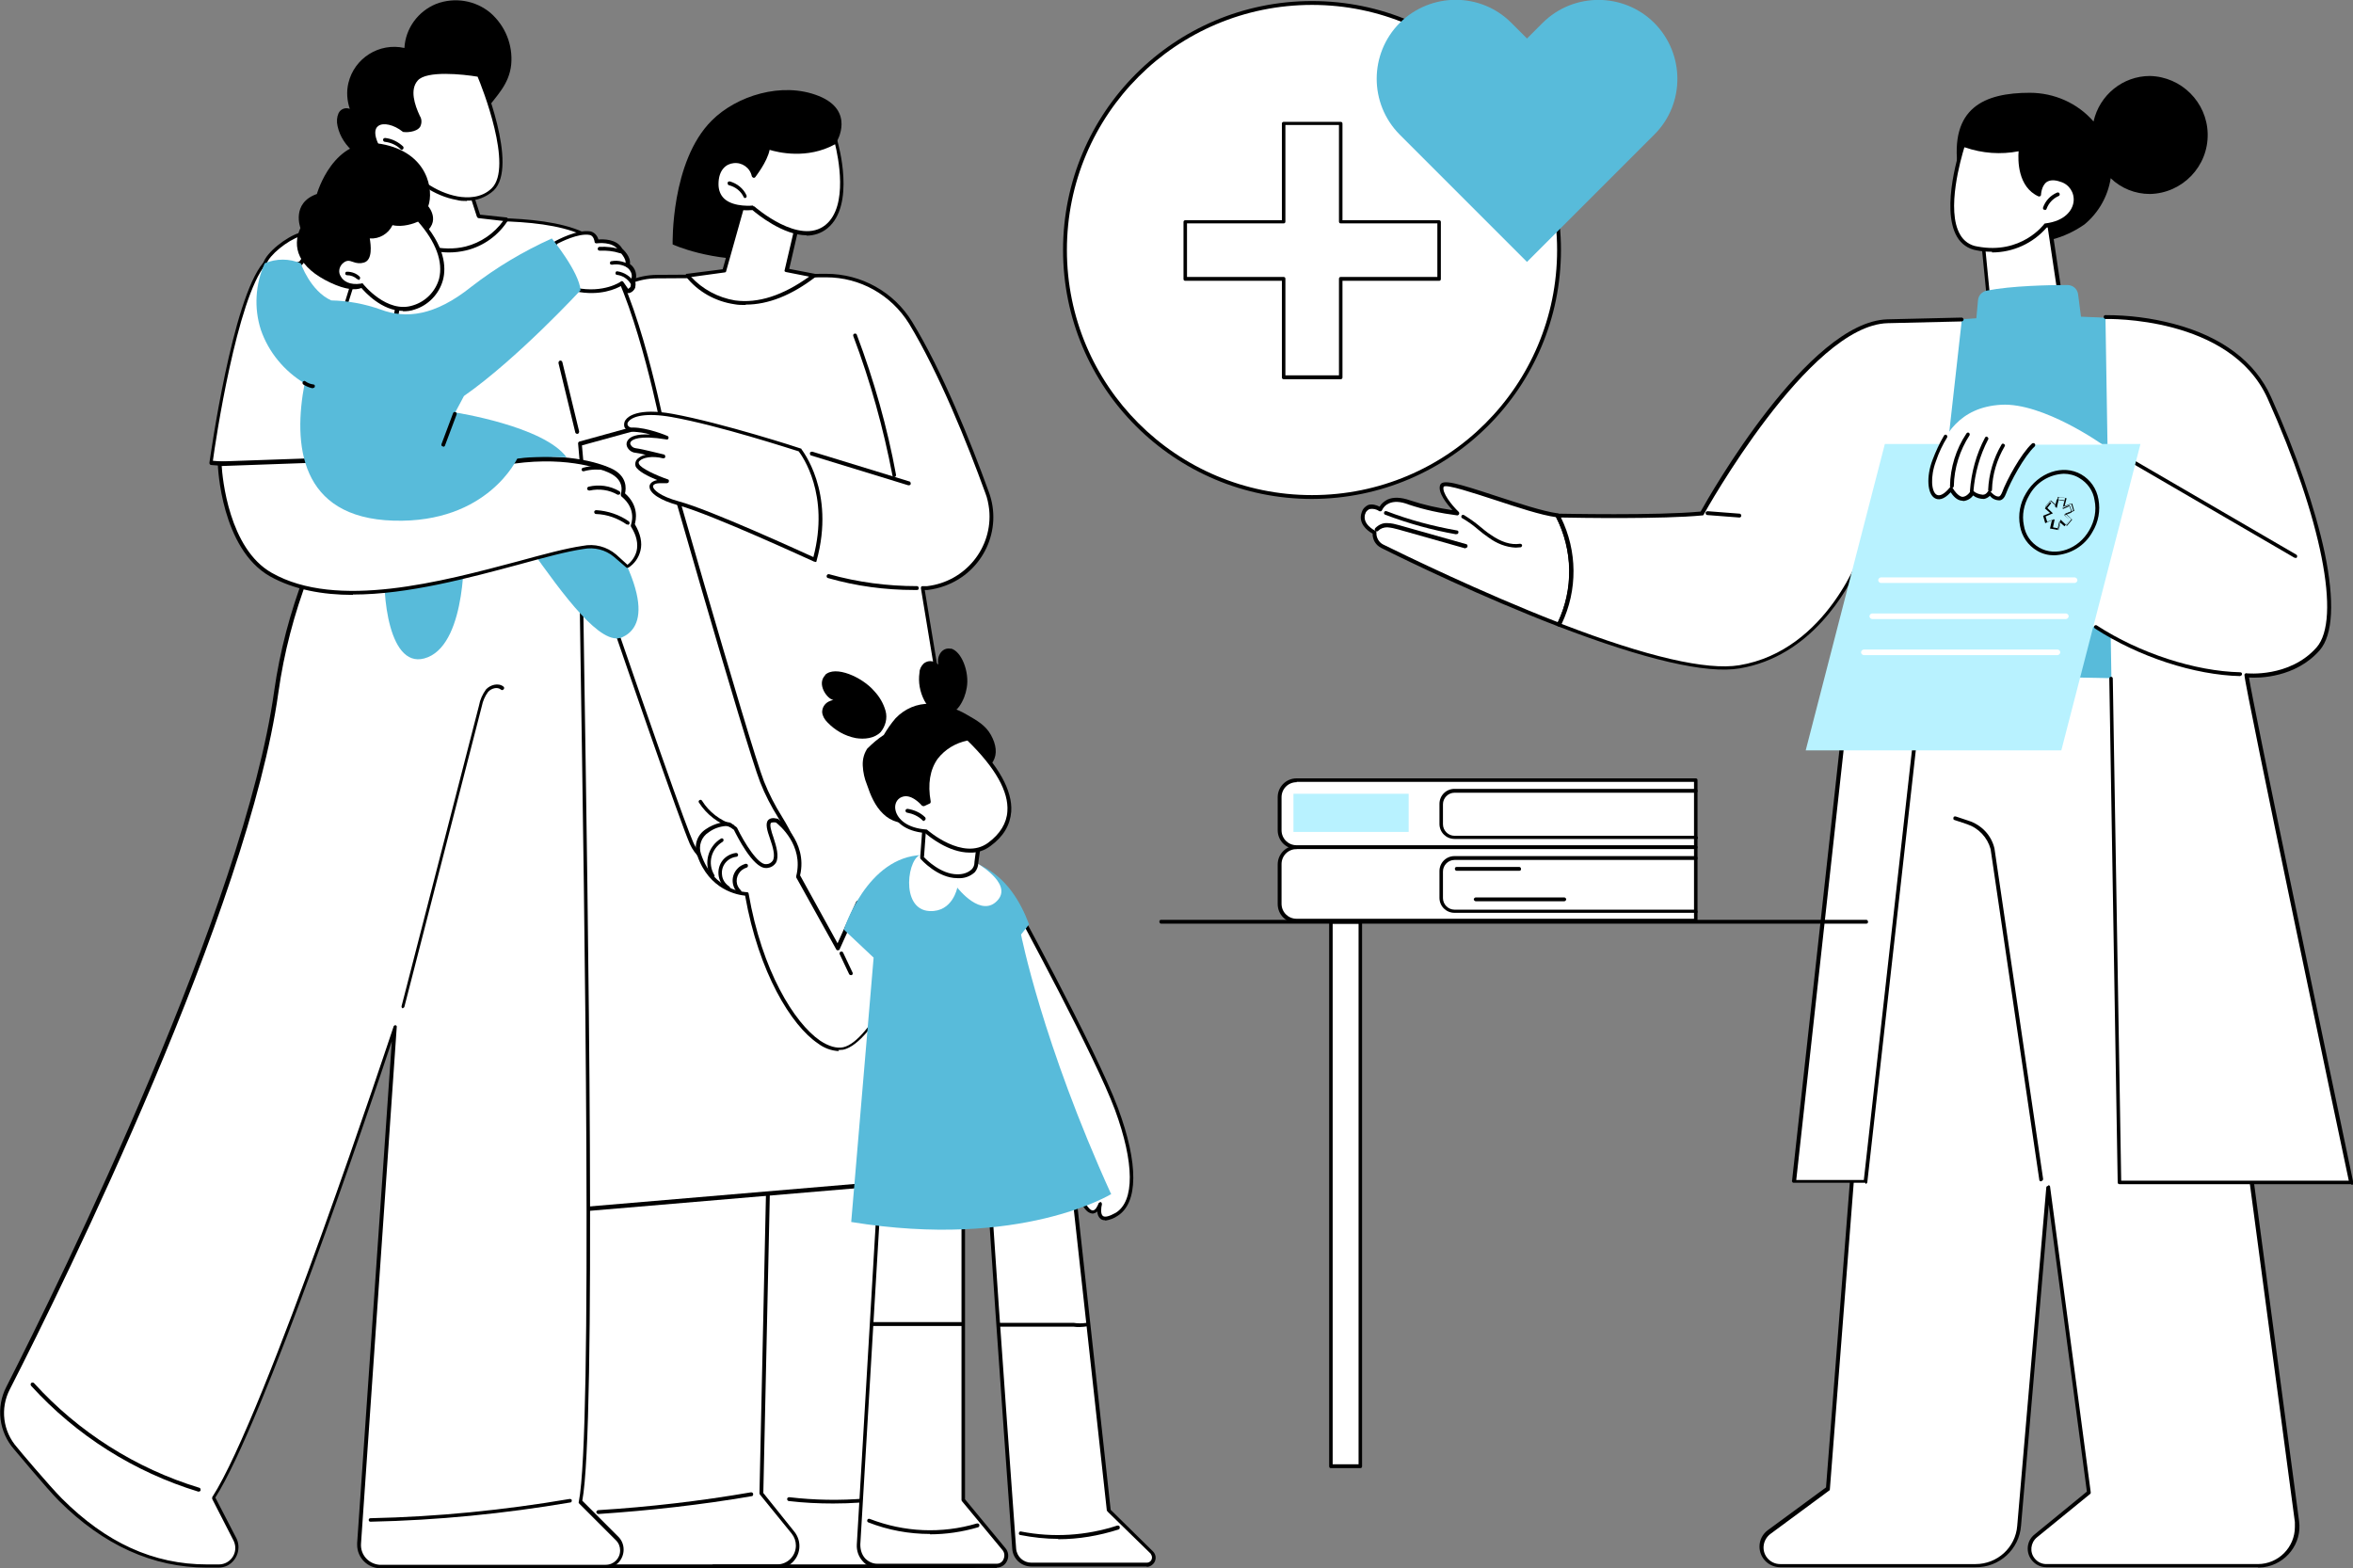 <?xml version="1.0" encoding="UTF-8"?>
<svg id="Calque_1" xmlns="http://www.w3.org/2000/svg" version="1.1" xmlns:xlink="http://www.w3.org/1999/xlink" viewBox="0 0 672 447.9">
  <rect x="0" y="0" width="672" height="447.9" fill="#808080" stroke="none"/>
  <!-- Generator: Adobe Illustrator 29.3.1, SVG Export Plug-In . SVG Version: 2.1.0 Build 151)  -->
  <defs>
    <style>
      .st0 {
        fill: #fff;
      }

      .st1 {
        fill: #58bbda;
      }

      .st2 {
        fill: #b8f2ff;
      }
    </style>
  </defs>
  <g id="Private_Health_Insurance_Companies">
    <g id="Illustration">
      <path id="Tracé_133018" d="M239,40.4s5.3-8.8-5.2-13-23.5,0-30.5,7c-11.8,11.7-11.2,35.4-11.2,35.4,0,0,10.9,5.1,26.5,4.2,9.3-7.6,20.4-33.6,20.4-33.6h0Z"/>
      <path id="Tracé_133019" class="st0" d="M160.5,335.5v103.4c0,4.7,3.8,8.5,8.5,8.5h107.8c3.4,0,6.1-2.7,6.1-6.1,0-1.3-.4-2.6-1.2-3.6l-9.7-13.2-7.5-95.8-104,6.8Z"/>
      <path id="Tracé_133020" d="M276.8,447.9h-107.8c-5,0-9-4-9-9v-103.4c0-.3.2-.5.5-.5l104-6.8c.3,0,.5.2.6.5,0,0,0,0,0,0l7.5,95.6,9.6,13c2.2,2.9,1.5,7.1-1.4,9.3-1.1.8-2.5,1.3-3.9,1.3h0ZM161,336v102.9c0,4.4,3.6,7.9,7.9,7.9h107.8c3.1,0,5.6-2.5,5.6-5.5,0-1.2-.4-2.3-1.1-3.3l-9.7-13.2c0,0,0-.2,0-.3l-7.5-95.3-102.9,6.7h0Z"/>
      <path id="Tracé_133021" d="M221.9,447.9h-18.1c-.3,0-.5-.3-.5-.6,0-.3.2-.5.5-.5h18.1c3,0,5.4-2.4,5.4-5.4,0-1.2-.4-2.4-1.2-3.4l-9.1-11.2c0,0-.1-.2-.1-.3l2-92.1c0-.3.3-.5.6-.5.3,0,.5.3.5.6l-2,91.9,8.9,11.1c2.2,2.8,1.8,6.8-1,9.1-1.1.9-2.6,1.4-4.1,1.4h0Z"/>
      <path id="Tracé_133022" d="M170.9,432.4c-.3,0-.5-.2-.6-.5,0-.3.2-.5.5-.6h0c14.6-.9,29.2-2.6,43.7-5.1.3,0,.6.2.6.5,0,.3-.1.6-.4.6-14.5,2.5-29.1,4.1-43.8,5.1h0,0Z"/>
      <path id="Tracé_133023" d="M238,429.4c-4.2,0-8.5-.2-12.7-.7-.3,0-.5-.3-.5-.6,0-.3.3-.5.6-.5,14.4,1.7,29,.5,42.9-3.6.3,0,.6,0,.7.4,0,.3,0,.6-.4.7,0,0,0,0,0,0-10,2.9-20.3,4.3-30.7,4.3h0Z"/>
      <path id="Tracé_133024" class="st0" d="M263.5,167.9h1.4c11.2-1.3,19.3-11.3,18.1-22.5-.2-1.7-.6-3.3-1.1-4.9-5.6-15.3-13.4-34.6-21.9-48.5-5.2-8.4-14.4-13.5-24.3-13.5l-48.2.3c-10.6,0-19.3,8.3-20,18.9l-15.6,248.7,139.2-11.8-27.6-166.8h0Z"/>
      <path id="Tracé_133025" d="M152,347.1c-.3,0-.5-.2-.5-.5,0,0,0,0,0,0l15.6-248.7c.7-10.8,9.7-19.3,20.5-19.4l48.2-.3h.2c10,0,19.3,5.2,24.5,13.7,8.7,14.2,16.7,34.3,21.9,48.6,4,10.8-1.6,22.8-12.5,26.8-1.6.6-3.3,1-5,1.2h-.8c0,0,27.5,166.3,27.5,166.3,0,.3-.1.6-.4.6,0,0,0,0,0,0l-139.2,11.8h0ZM236,79.2h-.2l-48.2.3c-10.3,0-18.8,8.1-19.5,18.4l-15.6,248,138-11.7-27.5-166.2c0-.3.1-.6.4-.6,0,0,0,0,0,0h1.4c10.9-1.3,18.8-11,17.7-21.9-.2-1.6-.5-3.2-1.1-4.7-5.2-14.3-13.2-34.2-21.8-48.4-5.1-8.2-14-13.2-23.6-13.2h0Z"/>
      <path id="Tracé_133026" d="M261.1,168.5c-8.3,0-16.6-1.1-24.6-3.4-.3,0-.5-.4-.4-.7s.4-.5.7-.4c8.2,2.3,16.6,3.4,25.1,3.4h0c.3,0,.5.3.5.6,0,.3-.2.5-.5.5h-.8,0Z"/>
      <path id="Tracé_133027" d="M255.4,136.3c-.3,0-.5-.2-.5-.4-2.6-13.6-6.3-26.9-11.2-39.9-.1-.3,0-.6.3-.7.3-.1.6,0,.7.3,4.9,13,8.7,26.4,11.2,40,0,.3-.1.6-.4.6,0,0,0,0,0,0,0,0,0,0,0,0h0Z"/>
      <path id="Tracé_133028" d="M259.6,138.6c0,0-.1,0-.2,0l-27.7-8.5c-.3,0-.4-.4-.4-.7,0-.3.4-.4.7-.4h0l27.7,8.5c.3,0,.4.4.4.7,0,.2-.3.4-.5.4h0Z"/>
      <path id="Tracé_133029" class="st0" d="M213.6,53.1l-6.8,24.1-10.5,1.4s13.1,17.8,36.1,0l-7.8-1.5,3.8-16.2-14.8-7.9h0Z"/>
      <path id="Tracé_133030" d="M212.9,87.1c-1,0-2.1,0-3.1-.2-5.5-.8-10.5-3.6-13.9-7.9-.2-.2-.1-.6.1-.8,0,0,.2,0,.2,0l10.2-1.3,6.7-23.8c0-.2.2-.3.3-.4.2,0,.3,0,.5,0l14.8,7.9c.2.1.3.4.3.6l-3.6,15.6,7.3,1.4c.3,0,.5.3.4.6,0,.1,0,.2-.2.3-6.9,5.3-13.6,7.9-19.9,7.9h0ZM197.3,79c3.3,3.6,7.8,6,12.6,6.8,6.6.9,13.7-1.4,21.2-6.8l-6.6-1.3c-.1,0-.3-.1-.4-.2,0-.1-.1-.3,0-.4l3.7-15.8-13.8-7.4-6.6,23.5c0,.2-.2.4-.4.4l-9.5,1.3h0ZM206.8,77.2h0Z"/>
      <path id="Tracé_133031" class="st0" d="M238.7,40.5s5.1,17.8-2.7,24.2-21-5.3-21-5.3c0,0-10.6,1.3-10.5-6.6,0-8.6,9.3-8.1,10.5-2.4,0,0,3.8-4.7,4.1-8.2,0,0,10.3,3.8,19.5-1.7h0Z"/>
      <path id="Tracé_133032" d="M230.4,67.2c-6.8,0-14.2-6.1-15.5-7.2-1.2.1-6,.4-8.8-2.2-1.4-1.3-2.2-3.1-2.1-5,0-4.8,2.7-6.8,5.2-7.1,2.6-.3,5,1.1,6,3.5,1.1-1.5,3.2-4.6,3.4-7.1,0-.2.1-.3.2-.4.1,0,.3-.1.5,0,0,0,10.2,3.6,19.1-1.7.1,0,.3,0,.5,0,.2,0,.3.2.3.4.2.7,5.2,18.2-2.9,24.8-1.7,1.4-3.8,2.1-6,2.1h0ZM215.1,58.9c.1,0,.3,0,.4.1.1.1,12.9,11.3,20.3,5.2,6.6-5.4,3.5-19.7,2.7-23-8,4.4-16.4,2.3-18.7,1.6-.7,3.5-4,7.6-4.1,7.8-.2.2-.5.3-.8,0,0,0-.2-.2-.2-.3-.5-2.4-2.8-4-5.2-3.7-2.1.2-4.3,1.9-4.3,6,0,1.6.5,3.1,1.7,4.2,2.8,2.5,8.2,1.9,8.2,1.9,0,0,0,0,0,0h0Z"/>
      <path id="Tracé_133033" d="M212.9,56.6c-.2,0-.4-.1-.5-.3-.8-1.7-2.3-2.9-4.2-3.4-.3,0-.4-.4-.4-.7,0-.3.4-.4.6-.4,2.1.6,3.9,2,4.8,4,.1.3,0,.6-.2.7,0,0,0,0,0,0,0,0-.2,0-.2,0h0Z"/>
      <path id="Tracé_133034" class="st0" d="M165.8,146.2c-.6,2.3,5.4,255.9,0,282.7l10.5,10.5c1.8,1.8,1.8,4.8,0,6.6-.9.9-2.1,1.4-3.3,1.4h-64.3c-3.4,0-6.1-2.7-6.1-6.1,0-.1,0-.3,0-.4l10.2-147.5s-36.5,110.9-51.8,134.5l6.1,11.9c1.3,2.6.3,5.7-2.3,7-.7.4-1.6.6-2.4.6h-3.4c-16,0-29.8-6.9-41.8-18.9-3.4-3.4-12.8-14.6-12.8-14.6-4.2-4.8-5-11.6-2.2-17.2,16.1-31.7,68-137.4,76.6-198.8,1.6-11.4,4.5-22.6,8.7-33.3l5.3-13.9,73-4.3h0Z"/>
      <path id="Tracé_133035" d="M173,447.9h-64.3c-3.7,0-6.7-3-6.7-6.7,0-.2,0-.3,0-.5l9.9-143.3c-6.7,20.1-36.8,109-50.4,130.3l6,11.6c1.4,2.8.3,6.3-2.5,7.8-.8.4-1.7.6-2.6.6h-3.4c-15.3,0-29.5-6.4-42.2-19.1-3.4-3.4-12.7-14.6-12.8-14.7-4.3-4.9-5.2-12-2.2-17.8,15.8-31.1,67.9-137.2,76.5-198.7,1.6-11.4,4.6-22.6,8.7-33.4l5.3-13.9c0-.2.3-.3.5-.3l73-4.3c.2,0,.3,0,.4.2.1.1.1.3.1.5-.1,1,.1,18.1.5,41.7,1.1,71.4,3.5,219.5-.5,240.7l10.3,10.3c2,2,2,5.3,0,7.4-1,1-2.3,1.5-3.7,1.5h0ZM112.8,292.8s0,0,.1,0c.3,0,.5.3.4.6l-10.2,147.5c-.2,3.1,2.1,5.7,5.2,6,.1,0,.3,0,.4,0h64.3c2.3,0,4.1-1.8,4.1-4.1,0-1.1-.4-2.1-1.2-2.9l-10.5-10.5c-.1-.1-.2-.3-.1-.5,4-20,1.6-169.1.5-240.8-.4-27.3-.6-38.5-.5-41.3l-72,4.2-5.2,13.6c-4.1,10.7-7,21.8-8.6,33.2-8.6,61.6-60.8,167.9-76.7,199-2.8,5.4-2,12,2.1,16.6,0,.1,9.4,11.2,12.8,14.6,12.6,12.6,26.1,18.8,41.4,18.8h3.4c2.6,0,4.7-2.1,4.7-4.7,0-.7-.2-1.5-.5-2.1l-6.1-11.9c0-.2,0-.4,0-.5,15.1-23.3,51.4-133.3,51.8-134.4,0-.2.3-.4.5-.4h0Z"/>
      <path id="Tracé_133036" d="M115.2,288s0,0-.1,0c-.3,0-.5-.4-.4-.7l22.1-85.8c.3-1.7,1-3.2,2-4.6,1.2-1.3,3.5-2,5-.8.2.2.3.5,0,.8-.2.2-.5.3-.8,0-1-.8-2.7-.3-3.6.7-.9,1.2-1.5,2.6-1.8,4.1l-22.1,85.8c0,.2-.3.4-.5.4h0Z"/>
      <path id="Tracé_133037" d="M56.8,426c0,0-.1,0-.2,0-18.3-5.6-34.8-16-47.7-30.2-.2-.2-.2-.6,0-.8.2-.2.6-.2.8,0,12.7,14,29.1,24.4,47.2,29.9.3,0,.4.4.4.7,0,.2-.3.4-.5.4h0Z"/>
      <path id="Tracé_133038" d="M105.8,434.6c-.3,0-.5-.2-.5-.5,0-.3.2-.5.5-.5,19.1-.4,38.1-2.3,56.9-5.5.3,0,.6.1.6.4,0,.3-.1.6-.4.6-18.9,3.2-37.9,5.1-57.1,5.5h0Z"/>
      <path id="Tracé_133039" class="st0" d="M186.3,117.7s27,94.8,31.3,105.6,11,16,8.8,22.8-24,5.9-28.8-5.3-40.2-115.6-40.5-116.2c-3.6-9.7,29.3-6.9,29.3-6.9h0Z"/>
      <path id="Tracé_133040" d="M216.1,250.9c-7.5,0-16.2-3.3-19.1-9.9-2.8-6.5-16.4-45.4-39.2-112.5-.8-2.3-1.2-3.7-1.3-3.7-.5-1.3-.4-2.7.5-3.8,4.5-5.9,28.4-3.9,29.4-3.8.2,0,.4.2.5.4.3.9,27.1,94.9,31.3,105.6,1.4,3.5,3.1,6.8,5.1,10,2.9,4.8,5.1,8.7,3.6,13.2-.9,2.7-4.5,4.4-9.6,4.6-.4,0-.7,0-1.1,0h0ZM176.3,117.8c-7.2,0-16.2.7-18.5,3.8-.6.8-.7,1.9-.3,2.8,0,0,.4,1.1,1.3,3.8,28.8,84.7,37.2,107.9,39.2,112.4,2.8,6.5,11.8,9.6,19.2,9.2,4.6-.2,7.9-1.7,8.6-3.9,1.3-4-.7-7.5-3.5-12.3-2-3.2-3.8-6.6-5.2-10.2-4.1-10.4-29.4-98.9-31.2-105.3-1.2,0-5-.3-9.5-.3h0Z"/>
      <path id="Tracé_133041" class="st0" d="M165.7,126.7l23.3-6.4s-8.5-42.6-18.7-51.2-40.5-6-47-5.9-42,5.5-47.7,12.1c-9,10.4-15.3,56.9-15.3,56.9l28.4,2.3-4.2,26.2s60,1.7,83.4-8.7l-2.2-25.3h0Z"/>
      <path id="Tracé_133042" d="M93.3,161.3c-5.3,0-8.7,0-8.8,0-.3,0-.5-.3-.5-.6,0,0,0,0,0,0l4.1-25.7-27.8-2.2c-.3,0-.5-.3-.5-.6,0,0,0,0,0,0,.3-1.9,6.5-46.7,15.4-57.2,5.9-6.9,41.5-12.2,48-12.3.8,0,1.8,0,3.2-.1,10.5-.5,35.1-1.6,44.2,6.2,10.2,8.6,18.5,49.8,18.9,51.5,0,.3-.1.6-.4.6l-22.9,6.3,2.2,24.8c0,.2-.1.4-.3.5-17.9,7.9-57.2,8.8-74.9,8.8h0ZM85.1,160.1c6.4.1,60.2,1,82.2-8.5l-2.2-24.9c0-.3.1-.5.4-.6l22.8-6.3c-1-4.8-9.1-42.5-18.4-50.4-8.8-7.5-33.1-6.4-43.5-5.9-1.4,0-2.5.1-3.2.1-7.4.2-42,5.8-47.3,11.9-8.2,9.6-14.4,50.7-15.1,56.1l27.8,2.2c.3,0,.5.3.5.6,0,0,0,0,0,0l-4.1,25.6Z"/>
      <path id="Tracé_133043" d="M164.8,123.9c-.2,0-.5-.2-.5-.4l-4.8-19.8c0-.3.1-.6.4-.7s.6.1.7.4h0l4.8,19.8c0,.3-.1.6-.4.7,0,0,0,0,0,0,0,0,0,0-.1,0h0Z"/>
      <path id="Tracé_133044" class="st0" d="M132.5,48.5l4.3,13.3,7.9.9s-10.3,18.4-35.4,2.2l7.8-3.8-1.7-14.9,17.1,2.3h0Z"/>
      <path id="Tracé_133045" d="M128.3,72.1c-5.8,0-12.3-2.3-19.3-6.8-.3-.2-.3-.5-.2-.7,0,0,.1-.1.2-.2l7.5-3.7-1.7-14.5c0-.3.2-.6.5-.6,0,0,0,0,.1,0l17.1,2.3c.2,0,.4.2.4.4l4.2,13,7.5.8c.3,0,.5.3.5.6,0,0,0,.1,0,.2-2.7,4.3-7,7.4-11.9,8.6-1.7.4-3.3.6-5,.6h0ZM110.4,64.9c8.4,5.3,16.1,7.1,22.6,5.5,4.3-1.1,8.1-3.7,10.7-7.3l-7-.8c-.2,0-.4-.2-.5-.4l-4.2-13-16.1-2.2,1.7,14.2c0,.2,0,.4-.3.5l-6.9,3.4h0Z"/>
      <path id="Tracé_133046" d="M146,18.4c.5-5.6-1.7-11-5.9-14.7-4.3-3.6-10.2-4.6-15.5-2.6-5.2,2.1-8.8,7-9.1,12.6-7.2-1.6-14.3,2.9-16,10-.6,2.5-.4,5,.4,7.4-1.2-.5-2.6,0-3.2,1.2-.5,1.1-.6,2.4-.3,3.7,1.3,6.1,7.2,10.4,13.3,11.7,6.4,1.3,13,.1,18.5-3.3,5.1-3.3,7-8,10.4-12.7,3.2-4.4,6.8-7.5,7.4-13.3h0Z"/>
      <path id="Tracé_133047" class="st0" d="M136.8,21.4s10.9,26,3.9,32.8-21.6-.3-25.4-8c0,0-5.2,1.8-7.9-5-3-7.3,3.3-7.6,7.9-4,0,0,6.2.4,4.1-3.9s-2.7-8.2-.6-10.7c3.3-3.8,17.9-1.2,17.9-1.2h0Z"/>
      <path id="Tracé_133048" d="M133.4,57.4c-1,0-2,0-3-.3-6.3-1.1-12.8-5.5-15.4-10.4-1.4.3-5.7.5-8.1-5.4-1.6-4-.4-5.7.4-6.3,1.8-1.4,5.2-.7,8.2,1.5.9,0,3-.1,3.6-1.1.3-.7.2-1.4-.2-2-2.4-4.9-2.6-8.8-.5-11.3,3.5-4,17.8-1.5,18.4-1.4.2,0,.3.2.4.3.5,1.1,11,26.4,3.8,33.4-2.1,1.9-4.9,3-7.7,2.9h0ZM115.4,45.6c.2,0,.4.1.5.3,2.3,4.7,8.7,9.1,14.8,10.2,2.8.5,6.8.5,9.7-2.3,6.3-6.1-2.8-29.1-4-31.9-4.2-.7-14.6-1.8-17.1,1.1-2.3,2.6-.9,6.9.6,10.1.6.9.6,2.1.1,3.1-1.1,1.7-4.4,1.6-4.7,1.5-.1,0-.2,0-.3-.1-2.5-2-5.6-2.7-7-1.6-1.1.8-1.1,2.6,0,5,2.5,6.2,7,4.7,7.2,4.7,0,0,.1,0,.2,0h0Z"/>
      <path id="Tracé_133049" d="M114.8,42.8c-.1,0-.3,0-.4-.2-1.2-1.2-2.8-1.9-4.5-2.1-.3,0-.5-.3-.5-.6,0-.3.3-.5.6-.5,0,0,0,0,0,0,1.9.2,3.7,1.1,5.1,2.4.2.2.2.6,0,.8-.1.1-.2.2-.4.2h0Z"/>
      <path id="Tracé_133050" class="st1" d="M123.7,120.3s24.3-5,41.1,18.1c24.6,33.6,17.6,41.5,12.9,43.6-6,2.7-16.6-11.7-26.5-25.7h-18.7s1,26.8-10.3,31.4-13.2-18.8-12.2-27,13.6-40.4,13.6-40.4Z"/>
      <path id="Tracé_133051" class="st0" d="M88.5,131.4l-25.8.9s.9,23.9,14.6,31.7c25,14.2,69.7-4.7,89.2-7.7,3.2-.6,6.6.2,9.1,2.3l3.6,3.1s6.4-3.9,1.4-12c0,0,2.1-4.7-2.8-8.7,0,0,1.8-4.5-3.7-6.9s-16.2-4.7-30.5-2.1-55.2-.7-55.2-.7h0Z"/>
      <path id="Tracé_133052" d="M100.8,169.9c-8.7,0-16.9-1.5-23.7-5.3-13.9-7.9-14.9-31.2-14.9-32.2,0-.3.2-.5.5-.6l25.8-.9h0c.4,0,41,3.3,55.1.7,17.2-3.1,27.9.8,30.8,2.1,4.9,2.2,4.4,6,4.1,7.2,4.1,3.6,3.1,7.7,2.8,8.8,1.6,2.7,2.2,5.3,1.6,7.6-.5,2-1.7,3.7-3.4,4.8-.2.1-.5.1-.6,0l-3.6-3.1c-2.4-2-5.6-2.8-8.7-2.2-4.8.7-11,2.4-18.3,4.4-14.2,3.8-31.7,8.6-47.5,8.6h0ZM63.3,132.9c.2,3.6,2.1,23.8,14.3,30.7,18.6,10.6,48.6,2.5,70.4-3.3,7.3-2,13.6-3.7,18.4-4.4,3.4-.7,6.9.2,9.6,2.5l3.2,2.9c1.3-1,2.2-2.4,2.6-3.9.5-2.1,0-4.5-1.6-7,0-.2-.1-.3,0-.5,0-.2,1.8-4.4-2.7-8.1-.2-.2-.2-.4-.2-.6,0-.2,1.5-4-3.4-6.2-2.8-1.3-13.3-5.1-30.2-2.1-14,2.6-54-.6-55.3-.7l-25.2.9h0Z"/>
      <path id="Tracé_133053" d="M179.3,149.8c-.1,0-.2,0-.3,0-2.6-1.8-5.6-2.9-8.8-3-.3,0-.5-.3-.5-.6,0,0,0,0,0,0,0-.3.3-.5.6-.5,3.3.2,6.6,1.3,9.3,3.2.2.2.3.5.1.8-.1.1-.3.2-.4.2h0Z"/>
      <path id="Tracé_133054" d="M176.7,141.3c0,0-.2,0-.3,0-2.4-1.4-5.3-1.8-8-1.2-.3,0-.6-.1-.7-.4s.1-.6.4-.7c3-.7,6.1-.3,8.8,1.3.3.2.3.5.2.7,0,.2-.3.3-.5.3h0Z"/>
      <path id="Tracé_133055" d="M166.6,134.6c-.3,0-.5-.2-.5-.5,0-.2.2-.5.4-.5,2.2-.6,4.4-.7,6.6-.3.3,0,.5.3.4.6s-.3.5-.6.4c-2-.3-4.1-.3-6.2.3,0,0,0,0-.1,0h0Z"/>
      <path id="Tracé_133056" class="st0" d="M100.8,80.7l-2.2,7.1,14.3,3.9,1.1-6.6-13.2-4.4Z"/>
      <path id="Tracé_133057" d="M112.8,92.2s0,0-.1,0l-14.3-3.9c-.1,0-.3-.1-.3-.3,0-.1,0-.3,0-.4l2.2-7.1c0-.1.1-.3.3-.3.1,0,.3,0,.4,0l13.2,4.4c.3,0,.4.3.4.6l-1.1,6.6c0,.2-.1.3-.2.4,0,0-.2,0-.3,0h0ZM99.2,87.4l13.1,3.6,1-5.6-12.2-4.1-1.9,6Z"/>
      <path id="Tracé_133058" class="st0" d="M157,71.8l1.9-2.5s6-3.4,9.7-2.6c1.6.3,1.9,2.4,1.9,2.4,0,0,5.1-.8,6.8,2.3,0,0,2.6,2.2,2,4.3,0,0,3,2,1.5,4.7.4,1.1,0,2.3-1.1,2.7,0,0-.2,0-.3,0l-1.7-2.3s-5,3.5-13.3,1.8-7.4-10.9-7.4-10.9h0Z"/>
      <path id="Tracé_133059" d="M179.3,83.7c-.2,0-.3,0-.4-.2l-1.4-1.9c-1.4.8-6.1,3.1-13.2,1.6-8.6-1.8-7.9-11.4-7.8-11.5,0-.1,0-.2.1-.3l1.9-2.5c0,0,.1-.1.2-.1.2-.1,6.2-3.4,10-2.7,1.1.3,1.9,1.2,2.2,2.3,1.4-.1,5.2-.2,6.8,2.6.4.4,2.5,2.3,2.2,4.4,1.6,1.1,2.2,3.2,1.5,5,.2.6.1,1.2,0,1.8-.3.7-.9,1.3-1.7,1.5,0,0-.1,0-.2,0h0ZM157.5,72c0,1.2-.2,8.7,7,10.2,7.9,1.6,12.8-1.7,12.8-1.8.2-.2.6-.1.7.1l1.4,2c.3-.2.6-.4.7-.7.1-.4.1-.8,0-1.2,0-.2,0-.3,0-.5,1.2-2.3-1.2-3.9-1.3-4-.2-.1-.3-.4-.2-.6.5-1.7-1.8-3.7-1.8-3.8,0,0,0,0-.1-.1-1.6-2.8-6.2-2.1-6.3-2.1-.1,0-.3,0-.4-.1-.1,0-.2-.2-.2-.4,0,0-.2-1.7-1.4-1.9-3.2-.6-8.4,2.1-9.2,2.5l-1.7,2.2h0Z"/>
      <path id="Tracé_133060" d="M180.6,81.2c-.2,0-.4,0-.5-.2-.9-1.4-2.3-2.3-3.9-2.5-.3,0-.5-.3-.4-.6,0-.3.3-.5.6-.4,1.9.3,3.6,1.4,4.7,3,.2.3,0,.6-.2.7,0,0-.2,0-.3,0h0Z"/>
      <path id="Tracé_133061" d="M180,76.9c-.1,0-.2,0-.3-.1-1.4-1.1-3.1-1.5-4.9-1.2-.3,0-.6-.1-.6-.4,0-.3.1-.6.4-.6,2-.4,4.1.2,5.7,1.4.2.2.3.5,0,.8-.1.1-.3.2-.4.2h0Z"/>
      <path id="Tracé_133062" d="M177.2,72.3c0,0-.1,0-.2,0-1.8-.6-3.8-.8-5.7-.7-.3,0-.6-.2-.6-.5,0-.3.2-.6.5-.6,0,0,0,0,0,0,2.1-.1,4.1.1,6.1.8.3,0,.4.4.4.7,0,.2-.3.4-.5.4h0Z"/>
      <path id="Tracé_133063" class="st0" d="M85.9,75.2s5.1-6.2,2.6-8.2-11.8,4.5-12.9,8.2,10.3,0,10.3,0h0Z"/>
      <path id="Tracé_133064" d="M77.9,77.4c-.8,0-1.7-.1-2.4-.6-.4-.4-.6-1.1-.3-1.7.9-3,6.5-7.4,10.3-8.6,1.5-.5,2.7-.5,3.4.1.5.4.8,1,.9,1.6.3,2.8-3.2,7.1-3.4,7.3,0,0-.2.1-.2.2-2.7.9-5.4,1.5-8.2,1.7h0ZM87.3,67.2c-.5,0-1.1.1-1.6.3-3.7,1.2-8.8,5.4-9.6,7.9-.1.4,0,.6,0,.6,1,.9,6-.2,9.4-1.3,1-1.3,3.2-4.6,3-6.4,0-.3-.2-.7-.5-.9-.3-.2-.6-.3-.9-.2h0ZM85.9,75.2h0Z"/>
      <path id="Tracé_133065" class="st1" d="M157.6,68.1s7.8,9.5,8.2,14.8c0,0-18.1,19.6-33.3,30.2l-2.5,4.7s25.3,3.9,31.8,12.8c0,0-10.6-.4-14,.2,0,0-8.4,18.7-35.4,17.9s-28.7-22-25.4-39.2c-5.8-3.5-10.3-8.9-12.5-15.3-2-6.2-1.6-13,1.1-19,3.3-1.4,7-1.4,10.3,0,0,0,2.7,7.9,8.7,10.6,4.8.1,9.6,1,14.1,2.6,7.2,2.7,15.4,1.9,25.9-6.5,7.1-5.5,14.8-10.1,23-13.8Z"/>
      <path id="Tracé_133066" d="M126.6,127.5c0,0-.1,0-.2,0-.3-.1-.4-.4-.3-.7l3.3-8.8c.1-.3.4-.4.7-.3s.4.4.3.7l-3.3,8.8c0,.2-.3.4-.5.4h0Z"/>
      <path id="Tracé_133067" d="M89.3,110.9s0,0,0,0c-1-.2-1.9-.6-2.7-1.1-.2-.2-.3-.5-.1-.8.2-.2.5-.3.7-.1.7.5,1.5.8,2.3.9.3,0,.5.3.4.6,0,.3-.3.4-.5.4h0Z"/>
      <path id="Tracé_133068" d="M105,80.7s-1.6,4.3-10.7,0-11-10.1-8.5-15.6c0,0-2.7-7.1,4.7-9.7,0,0,4.7-16.7,18.3-14.3s15.1,13.4,13.5,17.8c0,0,4.7,5.4-3.2,8.8l-14,12.9h0Z"/>
      <path id="Tracé_133069" class="st0" d="M119.5,62.7s-4.4,2.2-7.8,1c-1.1,2.8-4,4.4-6.9,3.8,0,0,1.5,6.2-1.1,7s-4-2-6.4.5-.2,7.6,5.9,6.5c0,0,7,9,14.9,6.3s12.8-12.5,1.4-25.1h0Z"/>
      <path id="Tracé_133070" d="M115.1,88.8c-6.1,0-11-5.5-12-6.7-3.6.5-5.8-1-6.7-2.7-.9-1.6-.6-3.5.6-4.8,1-1.2,2.8-1.6,4.2-.8.8.4,1.6.4,2.5.2,1.8-.5,1.1-4.9.8-6.4,0-.3.1-.6.4-.6,0,0,.1,0,.2,0,2.7.6,5.3-.9,6.3-3.4,0-.1.1-.2.3-.3.1,0,.3,0,.4,0,3.1,1.1,7.3-.9,7.3-1,.2-.1.5,0,.6.1,7.1,7.8,7.5,13.9,6.5,17.6-1.1,4-4.2,7.2-8.1,8.4-1.1.4-2.2.5-3.3.5h0ZM103.3,80.9c.2,0,.3,0,.4.2,0,0,6.8,8.6,14.3,6.1,3.6-1.1,6.4-4,7.4-7.6,1.2-4.8-.9-10.5-6-16.3-1.1.5-4.4,1.7-7.3,1-1.2,2.5-3.8,4-6.5,3.8.3,1.8.9,6.2-1.7,6.9-1,.3-2.1.2-3.1-.2-1.1-.4-1.9-.6-3.1.6-.9,1-1.1,2.4-.4,3.5.7,1.4,2.6,2.6,5.8,2.1,0,0,0,0,.1,0h0Z"/>
      <path id="Tracé_133071" d="M102.4,79.8c-.1,0-.3,0-.4-.1-.8-.7-1.8-1.1-2.9-1.1h0c-.3,0-.5-.2-.5-.5,0-.3.2-.5.5-.5,1.4,0,2.7.5,3.6,1.4.2.2.2.5,0,.8-.1.1-.2.2-.4.2h0Z"/>
      <path id="Tracé_133072" class="st0" d="M282.3,334.5c-.3,1.2,5.9,87,7.4,107.9.2,2.6,2.3,4.5,4.9,4.5h33c1.1,0,2-.9,2-2,0-.5-.2-1.1-.6-1.4l-12.3-12-10.7-98-23.7,1.1h0Z"/>
      <path id="Tracé_133073" d="M327.5,447.4h-33c-2.8,0-5.2-2.2-5.4-5-2.9-39.9-7.6-106.9-7.4-108,0-.2.3-.4.5-.4l23.7-1.1c.3,0,.5.2.6.5l10.7,97.8,12.1,11.9c1,1,1,2.6,0,3.6-.5.5-1.1.8-1.8.8h0ZM282.8,335c.1,5.6,4,60.5,7.4,107.3.2,2.3,2.1,4,4.3,4h33c.8,0,1.5-.6,1.5-1.5,0-.4-.2-.8-.4-1.1l-12.3-12c0,0-.1-.2-.2-.3l-10.7-97.5-22.7,1h0Z"/>
      <path id="Tracé_133074" d="M302.2,439.5c-3.6,0-7.2-.4-10.8-1.1-.3,0-.5-.3-.4-.6s.3-.5.6-.4c0,0,0,0,0,0,9.2,1.8,18.6,1.2,27.5-1.7.3,0,.6,0,.7.4,0,.3,0,.6-.3.7-5.6,1.8-11.4,2.8-17.3,2.8h0Z"/>
      <path id="Tracé_133075" d="M308.4,379c-.6,0-1.2,0-1.8-.1h-21.1c-.3,0-.5-.3-.5-.6,0-.3.2-.5.5-.5h21.1s0,0,0,0c1.2.2,2.5.2,3.7,0,.3,0,.6.1.6.4,0,0,0,0,0,0,0,.3-.2.6-.4.6h0c-.7.1-1.5.2-2.2.2h0Z"/>
      <path id="Tracé_133076" class="st0" d="M251.3,337.6l-6.1,103.6c-.3,3.1,2,5.8,5,6,0,0,.2,0,.3,0h34.2c1.6,0,2.8-1.4,2.7-3,0-.6-.3-1.2-.7-1.7l-11.6-14v-90.9h-23.8Z"/>
      <path id="Tracé_133077" d="M284.7,447.8h-34.2c-1.6,0-3.1-.7-4.1-1.9-1.2-1.3-1.8-3-1.7-4.8l6.1-103.6c0-.3.3-.5.5-.5h23.8c.3,0,.5.2.5.5v90.7l11.5,13.9c.9,1,1.1,2.5.5,3.7-.5,1.1-1.6,1.9-2.9,1.9ZM251.8,338.1l-6.1,103c0,1.5.4,2.9,1.4,4,.9.9,2.1,1.5,3.4,1.5h34.2c0,0,0,0,0,0,.8,0,1.6-.5,1.9-1.3.4-.9.3-1.9-.3-2.6l-11.6-14c0,0-.1-.2-.1-.3v-90.4h-22.7Z"/>
      <path id="Tracé_133078" d="M265.6,438.1c-6,0-12-1.1-17.6-3.3-.3-.1-.4-.4-.3-.7.1-.3.4-.4.7-.3,9.8,3.8,20.5,4.3,30.6,1.3.3,0,.6,0,.7.4,0,.3,0,.6-.4.7-4.4,1.3-9.1,2-13.7,2h0Z"/>
      <path id="Tracé_133079" d="M273.9,378.7h-24.5c-.3,0-.5-.2-.6-.5,0-.3.2-.5.5-.6,0,0,0,0,0,0h24.5c.1,0,.3,0,.4,0s.3,0,.4,0c.3,0,.6.2.6.5,0,.3-.2.5-.4.6-.1,0-.3,0-.4,0s-.3,0-.4,0c0,0,0,0,0,0h0Z"/>
      <path id="Tracé_133080" class="st0" d="M287.4,253.9s25.1,45.8,31.4,62.7c5.1,13.7,6.4,26.3,0,30.1s-4.7-2.9-4.7-2.9c0,0-1.7,5-4.6,0s.2-14.9-1.7-17.7-23.3-57.1-20.4-72.2h0Z"/>
      <path id="Tracé_133081" d="M315.6,348.5c-.5,0-.9-.1-1.3-.4-.6-.5-.9-1.3-.9-2.1-.3.3-.8.5-1.2.6-1.1,0-2.1-.7-3.1-2.5-1.7-2.9-1.5-7.3-1.3-11.1.2-2.8.3-5.5-.4-6.6-2.3-3.3-23.4-57.5-20.5-72.6,0-.3.3-.5.6-.4.2,0,.3.1.4.3.3.5,25.2,46,31.4,62.8,5.9,15.9,5.8,27.1-.2,30.8-1,.7-2.2,1.1-3.4,1.3ZM314.1,343.3c0,0,.1,0,.2,0,.3,0,.4.4.4.7-.2.7-.5,2.7.3,3.3.6.4,1.8.1,3.6-.9,5.5-3.3,5.4-14.3-.2-29.5-5.6-15-26.3-53.3-30.6-61.2-.7,8.6,4.2,25.6,8.6,38.9,5.3,16.1,11.1,30,11.9,31.4.9,1.4.8,4.1.6,7.2-.2,3.7-.4,7.8,1.1,10.5.8,1.3,1.5,2,2.1,2,.8,0,1.4-1.4,1.6-1.9,0-.2.3-.4.5-.4h0Z"/>
      <path id="Tracé_133082" class="st0" d="M261,270.7s-11.3,27-20.1,28.8-22.8-16.3-27.6-44.3c0,0-9.9,0-13.6-11.3-2.3-6.9,7.4-9.6,8.9-8.4l1.5,1.1s5.4,11.3,8.9,10.7c7.3-1.3-4.1-14.5,2.9-13,0,0,8.5,6.1,6.1,15.9l11.4,20.5,5.8-12.8,15.8,12.8h0Z"/>
      <path id="Tracé_133083" d="M239.6,300.2c-2.2-.1-4.3-.9-6-2.2-7.6-5.1-16.9-20.2-20.8-42.2-2-.2-10.3-1.5-13.7-11.6-1-2.8,0-5.8,2.5-7.4,2.4-1.7,6-2.5,7.2-1.7l1.5,1.1c0,0,.1.1.2.2,2,4.2,6.1,10.8,8.4,10.4.7,0,1.4-.4,1.8-1,.8-1.4,0-4-.8-6.3s-1.4-4.3-.5-5.3c.5-.5,1.3-.7,2.5-.4,0,0,.1,0,.2,0,0,0,8.7,6.4,6.4,16.2l10.7,19.4,5.3-11.8c.1-.3.4-.4.7-.3,0,0,0,0,.1,0l15.8,12.8c.2.2.3.4.2.6-.5,1.1-11.5,27.2-20.5,29.1-.5,0-.9.1-1.4.1h0ZM207.5,235.9c-1.9.1-3.6.7-5.1,1.8-2.1,1.3-3,3.9-2.2,6.2,3.6,10.8,13,10.9,13.1,10.9.3,0,.5.2.5.4,3.8,22,13,36.9,20.4,42,2.4,1.6,4.7,2.3,6.6,1.9,7.9-1.7,18.1-24.9,19.5-28.1l-15-12.1-5.5,12.2c0,.2-.3.3-.5.3-.2,0-.4,0-.5-.3l-11.4-20.5c0-.1,0-.3,0-.4,2.2-8.8-4.9-14.6-5.8-15.3-.7-.1-1.2,0-1.4.1-.5.5.1,2.5.7,4.2.8,2.5,1.7,5.4.7,7.2-.6.9-1.5,1.4-2.5,1.5-.1,0-.2,0-.4,0-3.7,0-8.3-9.3-9.1-10.9l-1.4-1c-.2-.1-.5-.2-.8-.1h0Z"/>
      <path id="Tracé_133084" d="M208,254c-.1,0-.2,0-.3,0-2.6-1.7-3.3-5.3-1.6-7.9.9-1.4,2.5-2.3,4.1-2.5.3,0,.6.2.6.5,0,.3-.2.6-.5.6-2.5.3-4.4,2.5-4.1,5.1.1,1.4.9,2.6,2.1,3.4.2.2.3.5.2.7-.1.2-.3.2-.5.2h0Z"/>
      <path id="Tracé_133085" d="M211.2,255.2c-.1,0-.3,0-.4-.1-2-1.9-2.1-5-.2-7,.6-.7,1.4-1.1,2.3-1.4.3,0,.6,0,.7.4,0,.3,0,.6-.4.7,0,0,0,0,0,0-2,.6-3.2,2.7-2.7,4.7.2.7.6,1.3,1.1,1.8.2.2.2.5,0,.8-.1.1-.2.2-.4.2h0Z"/>
      <path id="Tracé_133086" d="M203.6,250.8c-.2,0-.4-.1-.5-.3-2.2-3.8-1-8.7,2.8-11,.3-.2.6,0,.7.2s0,.6-.2.7c0,0,0,0,0,0-3.3,2-4.4,6.2-2.4,9.5.2.3,0,.6-.2.7,0,0-.2,0-.3,0h0Z"/>
      <path id="Tracé_133087" d="M209.2,236.4c0,0-.1,0-.2,0-3.9-1.2-7.2-3.8-9.4-7.2-.2-.3,0-.6.2-.7.3-.2.6,0,.7.2,0,0,0,0,0,0,2,3.2,5.1,5.6,8.8,6.8.3,0,.4.4.4.7,0,.2-.3.4-.5.4h0Z"/>
      <path id="Tracé_133088" d="M243,278.5c-.2,0-.4-.1-.5-.3l-2.7-5.7c-.1-.3,0-.6.3-.7.3-.1.6,0,.7.3l2.7,5.7c.1.3,0,.6-.3.7,0,0-.2,0-.2,0Z"/>
      <path id="Tracé_133089" class="st1" d="M317.4,341s-25.8,15.9-74.3,8l6.4-75.5-8.5-8s6.6-20.9,22.4-21.3,25,5.3,30.5,19.8l-2.3,2.9s6,30.8,25.8,74.3h0Z"/>
      <path id="Tracé_133090" class="st0" d="M278.8,246.4s10.2,5.7,6.3,10.5c-4.7,5.7-11.7-3.4-11.7-3.4,0,0-1.3,7-7.9,6.7-8.7-.4-6.2-16.1-2.2-16.1s15.5,2.4,15.5,2.4h0Z"/>
      <path id="Tracé_133091" class="st0" d="M279.6,238.8c.3.3-.8,7.6-.8,7.6,0,0,.3,3.8-5.2,3.9s-10.3-5.4-10.3-5.4l1.1-14.8,15.2,8.7h0Z"/>
      <path id="Tracé_133092" d="M273.4,250.8c-5.6,0-10.3-5.3-10.5-5.5,0-.1-.1-.3-.1-.4l1.1-14.8c0-.2.1-.4.3-.4.2,0,.4,0,.5,0l15.2,8.7c0,0,.1,0,.2.1.2.2.4.5-.7,7.9,0,1-.4,2-1,2.7-1.3,1.2-3,1.8-4.7,1.7h-.2ZM263.8,244.7c.8.9,5,5,9.6,5h.2c1.4,0,2.8-.4,3.9-1.4.5-.5.8-1.2.8-2,0,0,0,0,0-.1.4-3,.8-6.3.8-7.2l-14.2-8.1-1,13.7h0Z"/>
      <path id="Tracé_133093" d="M235.6,192.8c2.9-2.9,10.7.6,14.1,4.6,1.5,1.6,2.6,3.5,3.2,5.6.6,2.1,0,4.4-1.4,6.1-1.8,1.8-4.6,2.1-7.1,1.7-3.1-.6-5.9-2.2-8.1-4.5-.8-.8-1.4-1.8-1.5-2.9,0-1.3.7-2.4,1.8-3,.4-.2.9-.4,1.4-.5-1.7-.2-4.9-4.5-2.3-7.1h0Z"/>
      <path id="Tracé_133094" d="M247.8,213.7c1.4-1.4,2.9-2.7,4.6-3.8,1-1.7,2.1-3.3,3.4-4.8,2.6-2.7,6.1-4.2,9.8-4.1,3.7.2,7.3,1.2,10.5,3.1,3,1.7,5.4,3.1,6.9,5.8s1.9,5.4.6,7.6c-1.3,1.9-3.4,3.2-5.7,3.5-2.3.4-4.6.3-6.8-.2-1.1,4.9-3.8,9.4-7.7,12.5-.8.7-1.8,1.2-2.8,1.3h0c-2.8,1.1-6.2,0-8.4-2.2-2.3-2.2-3.6-5.3-4.6-8.3-.7-1.7-1.1-3.5-1.2-5.4-.1-1.9.4-3.7,1.5-5.2h0Z"/>
      <path id="Tracé_133095" class="st0" d="M263.8,229.8s-3.7-4.6-7.1-2.3-1.5,9.3,7.7,10c0,0,10.5,9.4,18.1,3.7,11.1-8.3,4.4-20.1-6-30.3,0,0-14.2,1.9-11.3,18.1l-1.5.7h0Z"/>
      <path id="Tracé_133096" d="M276.9,243.5c-6,0-11.7-4.7-12.7-5.6-5.9-.5-8.7-3.4-9.4-6.1-.6-1.8,0-3.8,1.6-4.8,2.8-1.9,6,.4,7.5,2.1l.8-.4c-.9-5.1,0-9.4,2.3-12.6,2.3-3,5.7-5.1,9.5-5.7.2,0,.3,0,.4.1,8.3,8.1,12.3,15.3,11.9,21.3-.3,3.8-2.2,7.1-5.9,9.8-1.7,1.3-3.8,2-5.9,1.9h0ZM258.7,227.4c-.6,0-1.2.2-1.7.5-1.2.8-1.6,2.3-1.2,3.7.6,2.3,3.2,4.9,8.7,5.3.1,0,.2,0,.3.1,0,0,10.2,9,17.4,3.7,3.4-2.5,5.3-5.6,5.5-9,.4-5.6-3.4-12.4-11.4-20.2-3.4.7-6.4,2.5-8.5,5.2-2.2,3.1-2.9,7.2-2,12.2,0,.2,0,.5-.3.6l-1.5.7c-.2.1-.5,0-.7-.1,0,0-2.2-2.7-4.6-2.7h0Z"/>
      <path id="Tracé_133097" d="M263.9,234.5c-.1,0-.3,0-.4-.2-1.2-1.2-2.8-1.9-4.4-2.2-.3,0-.5-.3-.5-.6,0-.3.3-.5.6-.5,1.9.3,3.7,1.1,5,2.4.2.2.2.6,0,.8-.1.1-.2.2-.4.2h0Z"/>
      <path id="Tracé_133098" d="M271.5,185.2c3.1.7,5.4,6.7,4.6,11.2-.3,1.9-1,3.7-2.1,5.3-1.1,1.6-3,2.5-4.9,2.4-2.2-.2-4-2-5.1-4-1.3-2.5-1.8-5.3-1.4-8,0-1,.5-1.9,1.2-2.6.9-.7,2-.9,3.1-.4.4.2.8.4,1.1.7-.6-2.4,1.1-5.1,3.6-4.5h0Z"/>
      <path id="Tracé_133099" class="st0" d="M228.5,128.4s9.7,11.5,4.2,31.4c0,0-29.2-13.5-38.9-16.1-8.5-2.3-9.6-5.9-5.4-6.2.7,0,1.4,0,2.1,0,0,0-7.9-2.7-8.6-4.7s3-3.5,7.5-2.3c0,0-5.8-1.5-8.1-1.8-2.8-.4-4.6-5.8,9-3.6,0,0-5.5-2.4-9.7-2.4s-3.2-6.7,11.2-4.1,36.5,9.9,36.5,9.9Z"/>
      <path id="Tracé_133100" d="M232.7,160.4c0,0-.2,0-.2,0-.3-.1-29.2-13.5-38.8-16.1-5.2-1.4-8.3-3.5-8.2-5.4,0-.4.3-1.4,2.2-1.8-2.5-1-5.7-2.6-6.2-4-.2-.7,0-1.5.5-2,.7-.6,1.5-1.1,2.4-1.2-1.1-.3-2.2-.5-3-.6-1-.1-1.9-.8-2.3-1.7-.3-.7-.2-1.4.3-2,.7-.9,2.3-1.7,6.3-1.5-1.6-.5-3.3-.7-4.9-.8-1,0-1.9-.4-2.4-1.2-.3-.7-.2-1.6.3-2.2.6-.9,3.5-3.5,13.4-1.7,14.2,2.6,36.4,9.8,36.6,9.9,0,0,.2,0,.2.2,0,.1,9.8,12,4.3,31.9,0,.2-.1.3-.3.3,0,0-.1,0-.2,0h0ZM189.1,138c-.2,0-.5,0-.7,0-1.1,0-1.9.4-1.9.9,0,.9,1.9,2.8,7.4,4.3,8.9,2.4,34.2,14,38.4,15.9,4.7-17.9-3.2-28.9-4.2-30.2-2-.6-22.8-7.4-36.3-9.8-7.4-1.3-11.2-.2-12.3,1.3-.3.3-.4.7-.2,1.1.3.5.9.7,1.4.6,4.2,0,9.7,2.3,9.9,2.4.3.1.4.4.3.7,0,.2-.3.4-.6.3-7.9-1.3-9.7.1-10.1.6-.2.2-.3.6-.1.9.3.6.8.9,1.4,1,2.3.3,7.9,1.8,8.1,1.8.3,0,.4.4.4.7,0,.3-.4.4-.6.4-3.2-.8-5.8-.2-6.7.7-.3.2-.4.6-.2.9.4,1.2,5,3.3,8.2,4.4.3,0,.4.4.3.7,0,.2-.3.4-.6.4-.5,0-.9,0-1.4,0h0Z"/>
      <path id="Tracé_133101" class="st0" d="M644.8,447.1h-60.4c-2.6,0-4.8-2.1-4.8-4.8s.6-2.8,1.8-3.7l15.2-12.4-11.6-87.2-8.3,96.6c-.6,6.5-6,11.4-12.5,11.4h-55.8c-2.9,0-5.3-2.4-5.3-5.3,0-1.7.8-3.3,2.2-4.3l16.8-12.4,21-269.3,77.4,11.6,35.6,267.1c.8,6.1-3.5,11.7-9.6,12.6-.5,0-1,0-1.5,0h0Z"/>
      <path id="Tracé_133102" d="M644.8,447.6h-60.4c-2.9,0-5.3-2.4-5.3-5.3,0-1.6.7-3.1,2-4.1l14.9-12.2-10.9-82-7.9,91.7c-.5,6.8-6.2,12-13,11.9h-55.8c-3.2,0-5.9-2.6-5.9-5.9,0-1.9.9-3.6,2.4-4.7l16.6-12.2,21-269.1c0-.3.3-.5.6-.5,0,0,0,0,0,0l77.4,11.6c.2,0,.4.2.5.5l35.6,267.1c.9,6.4-3.7,12.3-10.1,13.2-.5,0-1,.1-1.5.1h0ZM585,338.5c.3,0,.5.2.5.5l11.6,87.2c0,.2,0,.4-.2.5l-15.2,12.4c-1.8,1.5-2.1,4.2-.6,6,.8,1,2,1.6,3.3,1.6h60.4c5.9,0,10.6-4.8,10.6-10.6,0-.5,0-.9,0-1.4l-35.5-266.7-76.4-11.4-20.9,268.7c0,.2,0,.3-.2.4l-16.8,12.4c-2.1,1.6-2.6,4.6-1,6.7.9,1.2,2.3,1.9,3.8,1.9h55.8c6.2,0,11.4-4.7,11.9-10.9l8.3-96.6c0-.3.2-.5.5-.5h0Z"/>
      <path id="Tracé_133103" d="M582.9,337.4c-.3,0-.5-.2-.5-.5l-13.9-94.4c-.9-3.3-3.4-6-6.7-7.1l-3.6-1.2c-.3,0-.4-.4-.3-.7,0-.3.4-.4.7-.3h0l3.6,1.2c3.7,1.2,6.5,4.1,7.4,7.9,0,0,0,0,0,0l13.9,94.4c0,.3-.2.6-.5.6,0,0,0,0,0,0,0,0,0,0,0,0Z"/>
      <path id="Tracé_133104" d="M614,21.7c-7.7,0-14.4,5.4-16.1,13-4.6-5.3-11.3-8.2-18.2-8.2-12.9,0-23,4.2-20.5,21.8,1.5,10.5,6.4,19.2,16.6,21,6.9.6,13.8-1.2,19.5-5.2,4-3.3,6.7-8,7.5-13.2,3,2.9,7,4.5,11.2,4.5,9.3-.2,16.7-7.9,16.5-17.2-.2-9-7.5-16.3-16.5-16.5h0Z"/>
      <path id="Tracé_133105" class="st0" d="M584.6,59.5l4.1,27.4-20.5,1.1-1.9-19.3,18.4-9.2Z"/>
      <path id="Tracé_133106" d="M568.2,88.6c-.3,0-.5-.2-.5-.5l-1.9-19.3c0-.2,0-.4.3-.5l18.4-9.2c.3-.1.6,0,.7.2,0,0,0,.1,0,.2l4.1,27.4c0,.3-.2.6-.5.6,0,0,0,0,0,0l-20.5,1.1h0ZM566.8,69l1.8,18.4,19.4-1.1-3.9-26.1-17.4,8.7Z"/>
      <path id="Tracé_133107" class="st0" d="M576.9,42.5s-1.4,10.1,5.3,13.1c0,0,0-6.3,6.2-4.2,6.2,2.1,6.2,11.7-4.3,13,0,0-6.5,9.1-19.6,6.6s-3.9-29.5-3.9-29.5c5.2,1.9,10.9,2.3,16.3,1.1h0Z"/>
      <path id="Tracé_133108" d="M568.9,71.9c-1.5,0-3-.1-4.4-.4-2.4-.4-4.4-1.8-5.6-3.9-4.8-8.2,1-25.6,1.3-26.3,0-.3.4-.4.7-.3,0,0,0,0,0,0,5.1,1.9,10.6,2.2,16,1.1.3,0,.6.1.7.4,0,0,0,.1,0,.2,0,0-1.2,9,4.3,12.2.1-1.4.8-2.7,1.9-3.6,1.2-.9,2.9-1,4.9-.3,3,.9,4.9,3.8,4.5,6.9-.3,2.9-2.7,6.3-8.7,7.1-3.9,4.5-9.6,7.1-15.6,7.1h0ZM561,42.1c-.9,3-5.3,17.9-1.2,24.9,1,1.8,2.8,3.1,4.9,3.4,12.6,2.4,19-6.3,19.1-6.4,0-.1.2-.2.4-.2,5.5-.7,7.7-3.7,8-6.2.3-2.6-1.3-5-3.8-5.7-1.7-.6-3-.5-3.9.1-1.5,1.1-1.6,3.6-1.6,3.6,0,.3-.2.5-.5.5,0,0-.2,0-.2,0-6-2.7-5.9-10.4-5.7-12.9-5.1,1-10.4.6-15.3-1.1h0Z"/>
      <path id="Tracé_133109" d="M584,59.9c0,0-.1,0-.2,0-.3,0-.4-.4-.3-.7,0,0,0,0,0,0,.7-1.9,2.1-3.4,4-4.2.3-.1.6,0,.7.3.1.3,0,.6-.3.7,0,0,0,0,0,0-1.6.7-2.8,2-3.4,3.6,0,.2-.3.4-.5.4h0Z"/>
      <path id="Tracé_133110" class="st1" d="M619.2,194l-89.1-1.7,21.6-100.4s34.4-3.8,65,.3l2.6,101.8Z"/>
      <path id="Tracé_133111" class="st1" d="M594.5,91.9l-1-7.8c-.2-1.6-1.5-2.7-3.1-2.7-5,0-15.9.2-23,1.6-1.4.3-2.4,1.4-2.5,2.8l-.6,6.6,30.2-.5h0Z"/>
      <path id="Tracé_133112" class="st0" d="M389.4,146.6c1.2-3.5,4.8-1.1,4.8-1.1,0,0,1.6-4.4,8.3-2,4.5,1.5,9.1,2.5,13.8,3,0,0-5.4-5.2-4.5-7.8s23.2,7.1,32.9,8.4h0c5.1,9.8,5.2,21.3.4,31.2-22-8.5-43.4-18.9-50.4-22.4-1.5-.7-2.4-2.3-2.2-3.9,0,0-4.4-2.1-3.2-5.6h0Z"/>
      <path id="Tracé_133113" d="M445.2,178.9c0,0-.1,0-.2,0-21.8-8.4-42.5-18.4-50.5-22.4-1.6-.8-2.5-2.3-2.5-4.1-1.7-.9-4.2-3.1-3.1-6.1.3-1,1-1.7,1.9-2.1,1.1-.3,2.2,0,3.2.5.5-.9,1.3-1.5,2.2-2,1.7-.8,3.9-.7,6.5.2,3.9,1.3,8,2.2,12.1,2.8-1.6-1.8-4.3-5.1-3.5-7.2.7-1.7,4.9-.5,16.1,3.2,6.2,2,13.1,4.3,17.4,4.9h0c.2,0,.4.1.5.3,5.1,9.9,5.3,21.7.4,31.7,0,.2-.3.3-.5.3h0ZM389.9,146.7c-1,3,2.7,4.8,2.9,4.9.2,0,.3.3.3.5-.1,1.4.7,2.8,1.9,3.4,6.1,3,27.8,13.6,49.9,22.2,4.5-9.5,4.3-20.6-.5-30-4.4-.6-11-2.8-17.4-4.9-5.9-1.9-13.9-4.6-14.7-3.8-.6,1.6,2.3,5.3,4.3,7.2.2.2.2.6,0,.8-.1.1-.3.2-.4.2-4.7-.6-9.4-1.6-13.9-3.1-2.3-.9-4.2-1-5.7-.3-.9.4-1.5,1.1-1.9,1.9-.1.3-.4.4-.7.3,0,0,0,0-.1,0-.8-.6-1.8-.8-2.8-.6-.6.3-1.1.8-1.2,1.4h0Z"/>
      <path id="Tracé_133114" d="M418.5,156.6s0,0-.1,0l-19.1-5.4c-1-.3-2-.5-3.1-.6h0c-1,0-1.9.3-2.6,1-.2.2-.5.3-.8,0-.2-.2-.3-.5,0-.8,0,0,0,0,0,0,.9-.9,2.1-1.5,3.4-1.4,1.2,0,2.3.3,3.4.6l19.1,5.4c.3,0,.5.4.4.7,0,.2-.3.4-.5.4h0Z"/>
      <path id="Tracé_133115" d="M415.9,152.6s0,0,0,0c-6.9-1.2-13.7-3.1-20.3-5.6-.3-.1-.4-.4-.3-.7.1-.3.4-.4.7-.3,6.5,2.5,13.3,4.3,20.1,5.5.3,0,.5.3.4.6,0,.3-.3.5-.5.4h0Z"/>
      <path id="Tracé_133116" d="M432.9,156.4c-2.8-.1-5.5-1.2-7.8-2.9-1-.7-2.1-1.5-3-2.3-1.4-1.2-2.9-2.3-4.5-3.2-.3-.1-.3-.5-.2-.7.1-.3.5-.3.7-.2,1.6,1,3.2,2.1,4.6,3.3,1,.8,1.9,1.6,3,2.3,3,2.1,5.8,3,8.4,2.6.3,0,.6.2.6.4,0,.3-.2.6-.4.6h0c-.5,0-.9.1-1.4.1h0Z"/>
      <path id="Tracé_133117" class="st0" d="M548.9,193l-16.2,144.3h-20.4l19.8-180.3s-9.4,29.1-35.4,33.4c-11.1,1.8-31.6-4.3-51.5-12,4.8-9.9,4.7-21.5-.4-31.2,1.5,0,28.8.6,41.3-.6,0,0,29.9-54.2,53-54.9l21.2-.5-11.4,101.9Z"/>
      <path id="Tracé_133118" d="M532.7,337.8h-20.4c-.2,0-.3,0-.4-.2-.1-.1-.2-.3-.1-.4l19.4-176.4c-3.6,8-14,26.7-34.4,30.1-9.5,1.6-27-2.5-51.8-12-.3-.1-.4-.4-.3-.7,0,0,0,0,0,0,4.8-9.7,4.6-21.1-.4-30.7,0-.2,0-.4,0-.5,0-.2.3-.3.5-.3,1.2,0,28.4.6,40.9-.6,2.5-4.5,30.7-54.2,53.3-54.9l21.2-.5c.3,0,.5.2.6.5,0,.3-.2.5-.5.6l-21.2.5c-22.5.6-52.2,54-52.5,54.6,0,.2-.2.3-.4.3-11.4,1.1-35.4.7-40.4.6,4.7,9.6,4.8,20.7.2,30.4,24.4,9.4,41.4,13.3,50.7,11.8,25.4-4.2,34.9-32.8,35-33,0-.3.4-.4.7-.3.2,0,.4.3.4.6l-19.8,179.7h19.3l16.1-143.8c0-.3.3-.5.6-.5.3,0,.5.3.5.6l-16.2,144.3c0,.3-.3.5-.5.5h0Z"/>
      <path id="Tracé_133119" d="M496.7,147.8h0l-9.1-.7c-.3,0-.5-.3-.5-.6,0-.3.3-.5.6-.5,0,0,0,0,0,0l9.1.7c.3,0,.5.3.5.6,0,.3-.3.5-.5.5h0Z"/>
      <path id="Tracé_133120" class="st0" d="M601.3,90.3l.9,56.3-12.2,28.3,12.8,6.5,2.6,156.2h66.2s-29.8-141.5-29.9-145c0,0,12.5,1.4,20.4-7.6s.2-40.2-13.9-71.7c-10.9-24.2-46.8-23-46.8-23h0Z"/>
      <path id="Tracé_133121" d="M671.5,338.2h-66.2c-.3,0-.5-.2-.5-.5l-2.4-143.9c0-.3.2-.5.5-.5,0,0,0,0,0,0h0c.3,0,.5.2.5.5l2.4,143.4h65c-2.5-11.7-29.7-141-29.8-144.4,0-.2,0-.3.2-.4.1-.1.3-.2.4-.1.1,0,12.3,1.3,20-7.4,7.1-8.1,1.4-36.7-14-71.1-10.6-23.6-45.9-22.7-46.3-22.7h0c-.3,0-.5-.3-.5-.6,0-.3.2-.5.5-.5,6.6,0,13.1.8,19.5,2.5,13.7,3.6,23.3,10.8,27.8,20.9,7.2,16,12.6,31.8,15.3,44.4,2.9,13.9,2.4,23.5-1.4,27.9-6.9,7.9-17.4,8-20.2,7.8,1.3,8.5,19.9,97.1,29.8,144.3,0,.3-.1.6-.4.6,0,0,0,0-.1,0h0Z"/>
      <path id="Tracé_133122" d="M639.9,193.1h0c-13.2-.3-29.1-5.5-41.6-13.6-.3-.2-.3-.5-.2-.7.2-.3.5-.3.7-.2,0,0,0,0,0,0,12.3,8,28.1,13.1,41,13.4.3,0,.5.2.5.5,0,.3-.2.5-.5.5h0Z"/>
      <path id="Tracé_133123" d="M655.6,159.3c0,0-.2,0-.3,0l-49.5-28.8c-.3-.2-.3-.5-.2-.7.2-.3.5-.3.7-.2l49.5,28.8c.3.2.3.5.2.7,0,.2-.3.3-.5.3Z"/>
      <path id="Tracé_133124" class="st2" d="M515.7,214.3h73l22.6-87.5h-73l-22.6,87.5Z"/>
      <path id="Tracé_133127" d="M586.7,158.6c-1.7,0-3.4-.4-4.9-1.3-2.6-1.5-4.4-4.1-4.9-7.1-.6-3.2,0-6.5,1.7-9.3,3.5-6,10.6-8.4,15.8-5.4,2.6,1.5,4.4,4.1,4.9,7.1.6,3.2,0,6.5-1.7,9.3-2.2,4-6.3,6.5-10.9,6.7ZM589.4,135.3c-4.2.2-7.9,2.5-9.9,6.2-1.5,2.6-2.1,5.6-1.5,8.5.4,2.7,2,5,4.4,6.4,4.7,2.7,11.2.5,14.3-5,1.5-2.6,2.1-5.6,1.5-8.5-.4-2.7-2-5-4.4-6.4-1.3-.8-2.9-1.2-4.4-1.2h0Z"/>
      <path id="Tracé_133128" class="st0" d="M592.5,166.5h-55.3c-.4,0-.8-.4-.8-.8s.4-.8.8-.8h55.3c.4,0,.8.4.8.8s-.4.8-.8.8Z"/>
      <path id="Tracé_133129" class="st0" d="M590,176.8h-55.3c-.4,0-.8-.4-.8-.8s.4-.8.8-.8h55.3c.4,0,.8.4.8.8s-.4.8-.8.8Z"/>
      <path id="Tracé_133130" class="st0" d="M587.6,187.1h-55.3c-.4,0-.8-.4-.8-.8s.4-.8.8-.8h55.3c.4,0,.8.4.8.8s-.4.8-.8.8Z"/>
      <path id="Tracé_133131" class="st0" d="M580.6,127h19.9s-17-12.1-29-11.4-16.4,8.8-19.1,16-.3,14.4,4.8,8.1c0,0,2.8,5.5,6.1,1,0,0,3,2.7,4.9,0,0,0,2.9,3.6,4.2,0s5.3-10.8,8.3-13.7h0Z"/>
      <path id="Tracé_133132" d="M560.5,143c0,0-.1,0-.2,0-1.5-.1-2.6-1.5-3.2-2.4-2.1,2.3-3.6,2.2-4.5,1.7-2.2-1.2-2.5-6.2-.7-10.9.9-2.4,2-4.8,3.3-7,.2-.3.5-.3.7-.2.2.2.3.5.2.7-1.3,2.1-2.4,4.4-3.2,6.8-1.7,4.5-1.3,8.8.2,9.6.9.5,2.2-.2,3.7-2,.1-.1.3-.2.5-.2.2,0,.3.1.4.3.3.6,1.5,2.3,2.7,2.5.8,0,1.6-.5,2.4-1.6.2-.2.5-.3.8-.1,0,0,0,0,0,0,.7.7,1.7,1,2.7,1.1.6,0,1.1-.4,1.4-.9,0-.1.3-.2.4-.2.2,0,.3,0,.4.2.3.4,1.4,1.5,2.3,1.4.4,0,.7-.5,1-1.2,1.3-3.5,5.3-10.9,8.5-13.9.2-.2.6-.2.8,0,.2.2.2.6,0,.8h0c-3,2.8-6.9,10-8.2,13.5-.4,1.1-1,1.8-1.8,1.9-1.1,0-2.1-.4-2.8-1.3-.5.5-1.1.8-1.7.9-1.1,0-2.2-.3-3.1-1-.6.9-1.7,1.5-2.8,1.6h0Z"/>
      <path id="Tracé_133133" d="M568.3,140.5h0c-.3,0-.5-.3-.5-.6h0c.2-4.5,1.5-9,3.8-12.9.1-.3.5-.4.7-.2.3.1.4.5.2.7,0,0,0,0,0,0-2.2,3.8-3.5,8-3.6,12.4,0,.3-.2.5-.5.5Z"/>
      <path id="Tracé_133134" d="M563.1,140.8h0c-.3,0-.5-.3-.5-.6h0c.4-5.3,1.8-10.5,4.3-15.2.1-.3.5-.4.7-.2s.4.5.2.7c-2.4,4.6-3.8,9.7-4.2,14.8,0,.3-.3.5-.5.5h0Z"/>
      <path id="Tracé_133135" d="M557.4,139.5h0c-.3,0-.5-.3-.5-.6h0c.1-5.4,1.7-10.6,4.7-15.1.2-.3.5-.3.7-.2s.3.5.2.7h0c-2.8,4.3-4.4,9.4-4.5,14.5,0,.3-.2.5-.5.5h0Z"/>
      <ellipse id="Ellipse_353" class="st0" cx="374.7" cy="71.4" rx="70.5" ry="70.5"/>
      <path id="Tracé_133136" d="M374.7,142.5c-39.3,0-71.1-31.8-71.1-71.1S335.4.3,374.7.3c39.3,0,71.1,31.8,71.1,71.1h0c0,39.2-31.8,71-71.1,71.1ZM374.7,1.4c-38.7,0-70,31.3-70,70s31.3,70,70,70,70-31.3,70-70c0-38.6-31.4-70-70-70h0Z"/>
      <path id="Tracé_133137" class="st0" d="M411.1,63.2h-28.2v-28.2h-16.3v28.2h-28.2v16.3h28.2v28.2h16.3v-28.2h28.2v-16.3Z"/>
      <path id="Tracé_133138" d="M382.9,108.3h-16.3c-.3,0-.5-.2-.5-.5v-27.6h-27.6c-.3,0-.5-.2-.5-.5v-16.3c0-.3.2-.5.5-.5h27.6v-27.6c0-.3.2-.5.5-.5h16.3c.3,0,.5.2.5.5v27.6h27.6c.3,0,.5.2.5.5v16.3c0,.3-.2.5-.5.5h-27.6v27.6c0,.3-.2.5-.5.5ZM367.1,107.2h15.3v-27.6c0-.3.2-.5.5-.5h27.6v-15.3h-27.6c-.3,0-.5-.2-.5-.5h0v-27.6h-15.3v27.6c0,.3-.2.5-.5.5h-27.6v15.3h27.6c.3,0,.5.2.5.5v27.6Z"/>
      <path id="Tracé_133139" class="st1" d="M440.6,6.5l-4.5,4.5-4.5-4.5c-8.8-8.8-23.1-8.7-31.9.1-8.7,8.8-8.7,23,0,31.8l36.4,36.4,36.4-36.4c8.8-8.8,8.7-23.1-.1-31.9-8.8-8.7-23-8.7-31.8,0h0Z"/>
      <rect id="Rectangle_8029" class="st0" x="380.1" y="263.3" width="8.4" height="155.4"/>
      <path id="Tracé_133140" d="M388.5,419.3h-8.4c-.3,0-.5-.2-.5-.5v-155.4c0-.3.2-.5.5-.5h8.4c.3,0,.5.2.5.5v155.4c0,.3-.2.5-.5.5ZM380.6,418.2h7.4v-154.4h-7.4v154.4Z"/>
      <path id="Tracé_133141" d="M533,263.8h-201.4c-.3,0-.5-.3-.5-.6,0-.3.2-.5.5-.5h201.4c.3,0,.5.3.5.6,0,.3-.2.5-.5.5Z"/>
      <path id="Tracé_133142" class="st0" d="M370.3,242h114v21h-114c-2.7,0-4.9-2.2-4.9-4.9v-11.3c0-2.7,2.2-4.9,4.9-4.9Z"/>
      <path id="Tracé_133143" d="M484.3,263.6h-114c-3,0-5.4-2.4-5.4-5.4v-11.3c0-3,2.4-5.4,5.4-5.4h114c.3,0,.5.2.5.5v21c0,.3-.2.5-.5.5h0ZM370.3,242.5c-2.4,0-4.3,1.9-4.3,4.3v11.3c0,2.4,1.9,4.3,4.3,4.3h113.5v-20h-113.5Z"/>
      <path id="Tracé_133144" d="M484.3,260.7h-68.9c-2.4,0-4.3-1.9-4.3-4.3v-7.6c0-2.4,1.9-4.3,4.3-4.3h68.9c.3,0,.5.3.5.6,0,.3-.2.5-.5.5h-68.9c-1.8,0-3.3,1.5-3.3,3.3v7.6c0,1.8,1.5,3.3,3.3,3.3h68.9c.3,0,.5.3.5.6,0,.3-.2.5-.5.5h0Z"/>
      <path id="Tracé_133145" d="M433.9,248.7h-17.9c-.3,0-.5-.3-.5-.6,0-.3.2-.5.5-.5h17.9c.3,0,.5.3.5.6,0,.3-.2.5-.5.5Z"/>
      <path id="Tracé_133146" d="M446.8,257.4h-25.3c-.3,0-.5-.2-.6-.5,0-.3.2-.5.5-.6,0,0,0,0,0,0h25.3c.3,0,.5.2.6.5,0,.3-.2.5-.5.6,0,0,0,0,0,0Z"/>
      <path id="Tracé_133147" class="st0" d="M370.3,222.8h114v19.2h-114c-2.7,0-4.9-2.2-4.9-4.9v-9.4c0-2.7,2.2-4.9,4.9-4.9h0Z"/>
      <path id="Tracé_133148" d="M484.3,242.5h-114c-3,0-5.4-2.4-5.4-5.4v-9.4c0-3,2.4-5.4,5.4-5.4h114c.3,0,.5.2.5.5v19.2c0,.3-.2.5-.5.5h0ZM370.3,223.4c-2.4,0-4.3,1.9-4.3,4.3v9.4c0,2.4,1.9,4.3,4.3,4.3h113.5v-18.1h-113.5Z"/>
      <path id="Tracé_133149" d="M484.3,239.6h-68.9c-2.4,0-4.3-1.9-4.3-4.3v-5.7c0-2.4,1.9-4.3,4.3-4.3h68.9c.3,0,.5.3.5.6,0,.3-.2.5-.5.5h-68.9c-1.8,0-3.3,1.5-3.3,3.3v5.7c0,1.8,1.5,3.3,3.3,3.3h68.9c.3,0,.5.2.6.5s-.2.5-.5.6c0,0,0,0,0,0h0Z"/>
      <rect id="Rectangle_8030" class="st2" x="369.4" y="226.7" width="32.9" height="10.9"/>
      <g id="Tracé_133446">
        <path d="M585.8,150.9s0,0,0,0c0,0,0,0,0,0,0,0,0,0,0,0l.6-2.5-2.2.9s0,0,0,0c0,0,0,0,0,0,0,0,0,0,0,0l-.6-2.1s0,0,0,0c0,0,0,0,0,0,0,0,0,0,0,0,0,0,0,0,0,0h0s0,0,0,0h0s0,0,0,0l2.3-.9-1.7-1.6h0s0,0,0,0c0,0,0,0,0,0,0,0,0,0,0,0,0,0,0,0,0,0,0,0,0,0,0,0h0s1.5-1.8,1.5-1.8c0,0,0,0,0,0,0,0,0,0,0,0,0,0,0,0,0,0,0,0,0,0,0,0l1.7,1.5.6-2.4s0,0,0,0c0,0,0,0,0,0h0s0,0,0,0h0s0,0,0,0h0l2.2.3s0,0,0,0c0,0,0,0,0,0,0,0,0,0,0,0l-.6,2.4,2.2-.9s0,0,0,0c0,0,0,0,0,0,0,0,0,0,0,0,0,0,0,0,0,0l.6,2.1s0,0,0,0c0,0,0,0,0,0,0,0,0,0,0,0,0,0,0,0,0,0h0s0,0,0,0h0s0,0,0,0l-2.3.9,1.7,1.6h0s0,0,0,0h0s0,0,0,0c0,0,0,0,0,0,0,0,0,0,0,0h0s-1.5,1.8-1.5,1.8c0,0,0,0,0,0,0,0,0,0,0,0,0,0,0,0,0,0,0,0,0,0,0,0l-1.7-1.5-.6,2.5s0,0,0,0c0,0,0,0,0,0h0s0,0,0,0h0s0,0,0,0h0l-2.2-.4h0ZM586.5,148.1h0s0,0,0,0c0,0,0,0,0,0,0,0,0,0,0,0,0,0,0,0,0,0l-.6,2.6,2.1.3v-.4c0,0,.3-.9.3-.9l.2-.9v-.4c0,0,0,0,0,0,0,0,0,0,0,0h0s0,0,0,0h0s1.7,1.6,1.7,1.6l1.4-1.7-1.8-1.6s0,0,0,0c0,0,0,0,0,0,0,0,0,0,0,0,0,0,0,0,0,0,0,0,0,0,0,0h0s0,0,0,0l2.3-.9-.6-2-2.3.9h0s0,0,0,0c0,0,0,0,0,0,0,0,0,0,0,0,0,0,0,0,0,0l.6-2.5-2.1-.3v.4c0,0-.3.9-.3.9l-.2.9v.4c0,0,0,0,0,0,0,0,0,0,0,0,0,0,0,0,0,0h0s0,0,0,0h0s0,0,0,0l-1.7-1.5-1.4,1.7,1.8,1.6s0,0,0,0c0,0,0,0,0,0,0,0,0,0,0,0,0,0,0,0,0,0,0,0,0,0,0,0,0,0,0,0,0,0h0s0,0,0,0l-2.3.9.6,2,2.3-.9h0s0,0,0,0h0Z"/>
        <path d="M588,151.4l-2.2-.4h-.3s0-.2,0-.2c0,0,0,0,0,0,0,0,0,0,0,0,0,0,0,0,0,0,0,0,0,0,0,0l.5-2.2-1.9.8s0,0,0,0c0,0,0,0,0,0,0,0,0,0,0,0,0,0,0,0,0,0,0,0,0,0,0,0,0,0,0,0,0,0,0,0,0,0,0,0,0,0,0,0,0,0l-.6-2.1s0,0,0,0c0,0,0,0,0,0,0,0,0,0,0,0,0,0,0,0,0,0,0,0,0,0,0,0,0,0,0,0,0,0,0,0,0,0,0,0,0,0,0,0,0,0l2-.8-1.5-1.3s0,0,0,0c0,0,0,0,0,0,0,0,0,0,0,0,0,0,0,0,0,0,0,0,0,0,0,0s0,0,0,0c0,0,0,0,0,0,0,0,0,0,0,0l1.5-1.8s0,0,0,0c0,0,0,0,0,0,0,0,0,0,0,0,0,0,0,0,0,0,0,0,0,0,0,0,0,0,0,0,0,0,0,0,0,0,0,0,0,0,0,0,0,0l1.4,1.3.5-2.1s0,0,0,0c0,0,0,0,0,0,0,0,0,0,0,0,0,0,0,0,0,0,0,0,0,0,0,0,0,0,0,0,0,0,0,0,0,0,0,0,0,0,0,0,0,0l2.2.3s0,0,0,0c0,0,0,0,0,0,0,0,0,0,0,0,0,0,0,0,0,.1l-.5,2.1,1.9-.8s0,0,0,0c0,0,0,0,0,0,0,0,0,0,0,0,0,0,0,0,0,0,0,0,0,0,0,0,0,0,0,0,0,0,0,0,0,0,0,0,0,0,0,0,0,0l.6,2.1s0,0,0,0c0,0,0,0,0,0,0,0,0,0,0,0,0,0,0,0,0,0,0,0,0,0,0,0,0,0,0,0,0,0,0,0,0,0,0,0,0,0,0,0,0,0l-2,.8,1.5,1.3s0,0,0,0c0,0,0,0,0,0,0,0,0,0,0,0,0,0,0,0,0,0,0,0,0,0,0,0,0,0,0,0,0,0,0,0,0,0,0,0,0,0,0,0,0,0l-1.5,1.8s0,0,0,0c0,0,0,0,0,0,0,0,0,0,0,0,0,0,0,0,0,0,0,0,0,0,0,0,0,0,0,0,0,0,0,0,0,0,0,0,0,0,0,0,0,0l-1.5-1.3-.5,2.2s0,0,0,0c0,0,0,0,0,0,0,0,0,0,0,0,0,0,0,0,0,0,0,0,0,0,0,0,0,0,0,0,0,0,0,0,0,0,0,0,0,0,0,0,0,0ZM586.2,150.6l1.7.3.5-2.4s0,0,0,0c0,0,0,0,0,0,0,0,0,0,0,0,0,0,0,0,0,0,0,0,0,0,0,0,0,0,0,0,0,0,0,0,0,0,0,0,0,0,0,0,0,0,0,0,0,0,0,0,0,0,0,0,0,0,0,0,0,0,0,0,0,0,0,0,0,0l1.6,1.4,1.1-1.4-1.6-1.5s0,0,0,0c0,0,0,0,0,0,0,0,0,0,0,0,0,0,0,0,0,0,0,0,0,0,0,0,0,0,0,0,0,0,0,0,0,0,0,0,0,0,0,0,0,0l2.2-.9-.5-1.6-2.1.9s0,0,0,0c0,0,0,0,0,0,0,0,0,0,0,0,0,0,0,0,0,0,0,0,0,0,0,0,0,0,0,0,0,0,0,0,0,0,0,0,0,0,0,0,0,0,0,0,0,0,0,0,0,0,0,0,0,0,0,0,0,0,0,0,0,0,0,0,0,0l.5-2.3-1.7-.3-.5,2.3s0,0,0,0c0,0,0,0,0,0,0,0,0,0,0,0,0,0,0,0,0,0,0,0,0,0,0,0,0,0,0,0,0,0,0,0,0,0,0,0,0,0,0,0,0,0,0,0,0,0,0,0,0,0,0,0,0,0,0,0,0,0,0,0,0,0,0,0,0,0l-1.6-1.4-1.1,1.4,1.6,1.5s0,0,0,0c0,0,0,0,0,0,0,0,0,0,0,0,0,0,0,0,0,0,0,0,0,0,0,0,0,0,0,0,0,0,0,0,0,0,0,0,0,0,0,0,0,0l-2.1.9.5,1.6,2.1-.8s0,0,0,0c0,0,0,0,0,0,0,0,0,0,0,0,0,0,0,0,0,0,0,0,0,0,0,0,0,0,0,0,0,0,0,0,0,0,0,0,0,0,0,0,0,0,0,0,0,0,0,0,0,0,0,0,0,0,0,0,0,0,0,0,0,0,0,0,0,0l-.5,2.4Z"/>
      </g>
    </g>
  </g>
</svg>